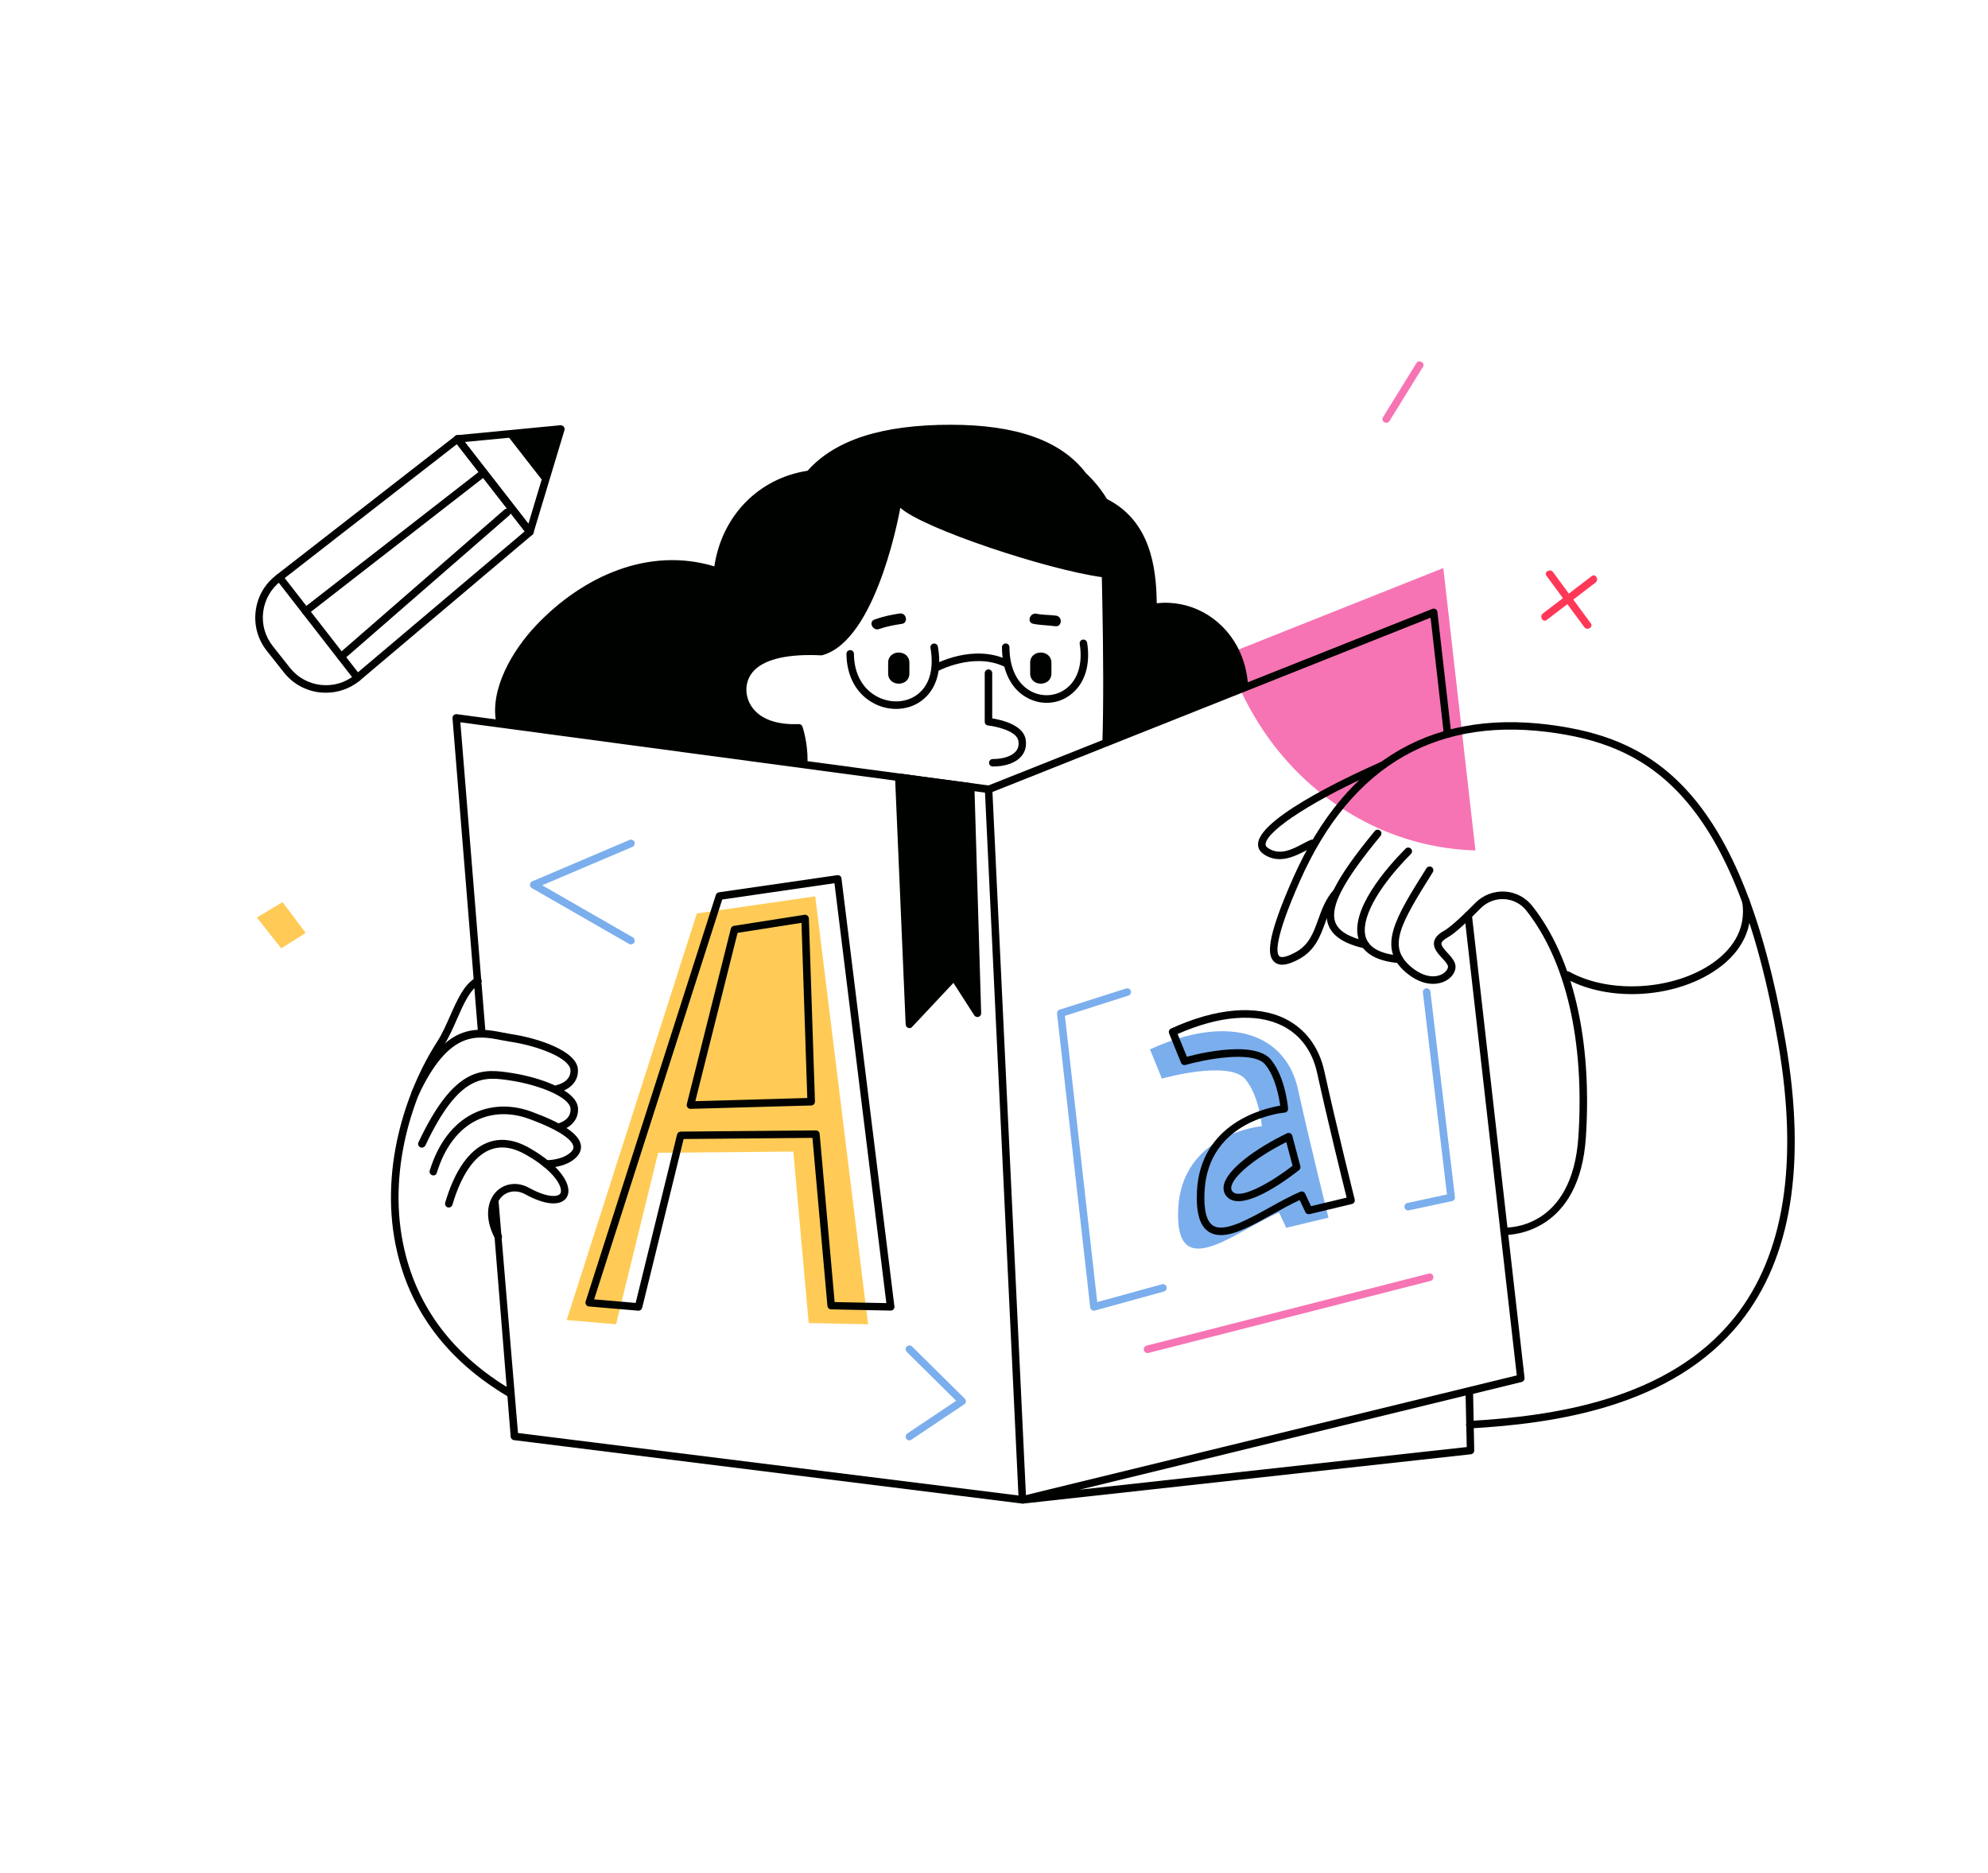 <?xml version="1.0" encoding="UTF-8"?> <!-- Generator: Adobe Illustrator 21.0.2, SVG Export Plug-In . SVG Version: 6.00 Build 0) --> <svg xmlns="http://www.w3.org/2000/svg" xmlns:xlink="http://www.w3.org/1999/xlink" id="Слой_1" x="0px" y="0px" viewBox="0 0 2122 2000" style="enable-background:new 0 0 2122 2000;" xml:space="preserve"> <style type="text/css"> .st0{fill:#F674B4;} .st1{fill:#FFCB56;} .st2{fill:#7BAEED;} .st3{fill:#FF3857;} .st4{fill:#000200;} </style> <g id="Objects"> <path class="st0" d="M1540.6,606.5l-231.4,92.1c24.4,75.5,74.8,141.1,148.2,179c36.9,19.1,77.2,29.2,117.5,30.4L1540.6,606.5z"></path> <polygon class="st1" points="274.2,979.6 301.6,963.2 326.3,996.1 300.2,1012.5 "></polygon> <polygon class="st1" points="604.9,1409.4 743.8,975.3 870.2,957 926.6,1413.9 863.2,1412.6 846.8,1229.5 702.5,1230.8 657.6,1413.9 "></polygon> <path class="st2" d="M1227.5,1120.4l12.7,31.2c0,0,72-20.4,89.4,1c14.8,18.3,17.3,49.8,17.3,49.8s-85.7,7.6-89.3,88.7 c-3.6,81.1,60.9,23.3,107.7,3.5l7.6,16.3l45.1-10.8c0,0-19.8-79.3-32.5-137C1372.9,1105.4,1314.1,1080.7,1227.5,1120.4z"></path> <path class="st3" d="M1698,665.5c-13.4-18.2-26.9-36.5-40.3-54.7c-3-4.1-10-0.1-6.9,4.1c13.4,18.2,26.9,36.5,40.3,54.7 C1694.1,673.7,1701.1,669.7,1698,665.5z"></path> <path class="st3" d="M1699,615.1l-52.1,39.9c-4,3.1-0.1,10.1,4.1,6.9c17.4-13.3,34.7-26.6,52.1-39.9 C1707.1,618.9,1703.1,611.9,1699,615.1z"></path> <path class="st0" d="M1511.9,387.7l-35.7,57.8c-2.7,4.4,4.2,8.4,6.9,4.1c11.9-19.3,23.8-38.5,35.7-57.8 C1521.6,387.3,1514.6,383.3,1511.9,387.7z"></path> </g> <g id="Pencil"> <path class="st4" d="M381.5,727.6c-0.1,0-0.3,0-0.4,0c-1.1-0.1-2.1-0.7-2.8-1.5L295.1,619c-0.7-0.8-0.9-1.9-0.8-3 c0.1-1.1,0.7-2,1.5-2.7l190.2-147.9c0.8-0.7,1.9-1,3-0.8c1.1,0.1,2,0.7,2.7,1.5l77.2,99.3c1.3,1.7,1.1,4.1-0.6,5.5L384.1,726.6 C383.4,727.2,382.4,727.6,381.5,727.6z M303.9,617.2l78.2,100.6l178-150.5l-72.4-93.1L303.9,617.2z"></path> <path class="st4" d="M601.7,455.5c-0.8-1-2.2-1.5-3.5-1.5L488,464.6c-1.5,0.1-2.7,1.1-3.3,2.4c-0.6,1.3-0.4,2.9,0.5,4.1l77.2,99.3 c0.8,1,1.9,1.6,3.2,1.6c0.2,0,0.5,0,0.7-0.1c1.5-0.3,2.7-1.3,3.1-2.8l33.1-109.8C602.9,457.9,602.6,456.6,601.7,455.5z M564,559.3 L496,471.9l47.5-4.5l34.7,44.6L564,559.3z"></path> <path class="st4" d="M364.1,705.2c-1.1,0-2.2-0.5-3-1.4c-1.5-1.7-1.3-4.2,0.4-5.7l176.9-154c1.7-1.5,4.2-1.3,5.7,0.4 c1.5,1.7,1.3,4.2-0.4,5.7l-176.9,154C366,704.9,365,705.2,364.1,705.2z"></path> <path class="st4" d="M326.3,656.6c-1.2,0-2.4-0.5-3.2-1.6c-1.4-1.7-1-4.3,0.7-5.6L514,501.5c1.8-1.4,4.3-1,5.6,0.7 c1.4,1.7,1,4.3-0.7,5.6L328.7,655.7C328,656.3,327.1,656.6,326.3,656.6z"></path> <path class="st4" d="M348,739.6c-2.1,0-4.2-0.1-6.3-0.3c-15.4-1.7-29.1-9.2-38.7-21.4l-18.2-23c-9.5-12-13.8-27.1-11.9-42.3 c1.8-15.3,9.5-28.9,21.7-38.3l1.2-0.9c1.8-1.4,4.3-1.1,5.6,0.7c1.4,1.7,1,4.3-0.7,5.6l-1.2,0.9c-10.4,8.1-17,19.8-18.6,32.9 c-1.6,13.1,2.1,26,10.3,36.4l18.2,23c8.2,10.4,20,16.9,33.2,18.4c13.2,1.4,26.1-2.4,36.4-10.8c1.7-1.4,4.2-1.2,5.7,0.6 c1.4,1.7,1.1,4.2-0.6,5.6C373.7,735.1,361.1,739.6,348,739.6z"></path> </g> <g id="Book"> <path class="st4" d="M1091.3,1605.3c-0.2,0-0.3,0-0.5,0l-542.2-67.7c-1.9-0.2-3.4-1.8-3.5-3.7l-19.8-245c-0.2-2.2,1.5-4.1,3.7-4.3 c2.2-0.2,2.4-11,2.6-8.8l21.3,254.2l534.2,66.7l-35.7-750.4l-560-75.1l26.7,329.5c0.2,2.2-1.5,4.1-3.7,4.3 c-2.2,0.1-4.1-1.5-4.3-3.7l-27.1-334.5c-0.1-1.2,0.4-2.4,1.2-3.2c0.9-0.8,2.1-1.2,3.3-1.1l568.2,76.2c1.9,0.3,3.4,1.9,3.5,3.8 l36.1,758.5c0.1,1.2-0.4,2.3-1.3,3.1C1093.3,1604.9,1092.3,1605.3,1091.3,1605.3z"></path> <path class="st4" d="M1091.3,1605.3c-1.9,0-3.6-1.4-3.9-3.3c-0.4-2.1,0.9-4.1,3-4.6l528.6-128.9l-55.8-490.7 c-0.3-2.2,1.3-4.2,3.5-4.4c2.3-0.2,4.2,1.3,4.4,3.5l56.2,494.2c0.2,2-1.1,3.9-3,4.4l-51.9,12.7l1.2,60.4c0,2.1-1.5,3.8-3.6,4.1 l-478.2,52.7C1091.6,1605.3,1091.5,1605.3,1091.3,1605.3z M1564.4,1490l-411.9,100.5l413.1-45.5L1564.4,1490z"></path> <path class="st4" d="M681.6,1399.4c-0.1,0-0.2,0-0.3,0l-52.7-4.5c-1.2-0.1-2.3-0.8-3-1.8c-0.7-1-0.9-2.3-0.5-3.5l139-434.1 c0.5-1.5,1.7-2.5,3.2-2.8l126.4-18.3c1.1-0.1,2.2,0.1,3,0.8c0.9,0.7,1.4,1.6,1.5,2.7l56.5,456.9c0.1,1.2-0.2,2.3-1,3.2 c-0.8,0.9-1.9,1.3-3.1,1.3l-63.5-1.3c-2,0-3.7-1.6-3.9-3.7l-16-179.4l-137.5,1.2l-44.2,180.1C685,1398.2,683.4,1399.4,681.6,1399.4 z M890.9,1390.2l55.2,1.1L890.7,943l-119.8,17.4l-136.7,426.9l44.3,3.8l44.2-179.8c0.4-1.8,2-3,3.9-3.1l144.3-1.3c0,0,0,0,0,0 c2.1,0,3.8,1.6,4,3.7L890.9,1390.2z"></path> <path class="st4" d="M1303.1,1318.7c-4.6,0-8.8-1-12.5-3.3c-9.8-6-14-20.1-13-42.9c3.3-73.3,71.4-89.1,88.9-92 c-1.2-8.7-5-30.4-15.9-43.8c-12.9-15.9-65.9-5.2-85.2,0.3c-2,0.6-4.1-0.5-4.8-2.4l-12.7-31.2c-0.8-2,0.1-4.3,2-5.2 c48-22,91.3-25.7,122.1-10.4c21.5,10.8,35.9,30.1,41.6,55.9c12.5,57,32.2,136.1,32.4,136.9c0.3,1,0.1,2.1-0.5,3.1 c-0.6,0.9-1.5,1.6-2.5,1.8l-45.1,10.8c-1.9,0.4-3.8-0.5-4.6-2.2l-6-12.8c-9.1,4.1-18.9,9.6-28.4,14.8 C1338.2,1307.7,1318.4,1318.7,1303.1,1318.7z M1320.9,1120.2c15,0,28.9,2.8,35.9,11.4c15.4,19,18,50.7,18.1,52 c0.2,2.2-1.5,4.1-3.6,4.3c-3.4,0.3-82.2,8.3-85.6,84.9c-0.9,19.4,2.2,31.4,9.2,35.8c11.9,7.4,36.5-6.2,60.3-19.4 c10.9-6.1,22.3-12.3,32.7-16.8c2-0.8,4.3,0,5.2,2l6.3,13.4l38-9.1c-4.2-16.7-20.6-83.4-31.5-133.2c-5.1-23.3-18-40.8-37.3-50.4 c-27.7-13.8-67.3-10.7-111.6,8.9l9.9,24.3C1276,1125.8,1299.6,1120.2,1320.9,1120.2z"></path> <path class="st2" d="M1167.7,1399.4c-0.8,0-1.6-0.2-2.3-0.7c-1-0.7-1.6-1.7-1.7-2.9l-35.4-313.5c-0.2-1.9,0.9-3.7,2.8-4.3 l70.9-22.6c2.1-0.7,4.4,0.5,5,2.6c0.7,2.1-0.5,4.4-2.6,5l-67.7,21.6l34.5,305.6l69.1-19c2.1-0.6,4.3,0.7,4.9,2.8 c0.6,2.1-0.7,4.3-2.8,4.9l-73.6,20.3C1168.4,1399.4,1168,1399.4,1167.7,1399.4z"></path> <path class="st2" d="M1503.1,1292.4c-1.9,0-3.5-1.3-3.9-3.2c-0.5-2.2,0.9-4.3,3.1-4.8l42.2-9.1l-25.7-215.6 c-0.3-2.2,1.3-4.2,3.5-4.5c2.2-0.3,4.2,1.3,4.5,3.5l26.2,219.3c0.2,2.1-1.1,4-3.1,4.4l-45.8,9.8 C1503.7,1292.4,1503.4,1292.4,1503.1,1292.4z"></path> <path class="st0" d="M1224.9,1444.6c-1.8,0-3.4-1.2-3.9-3c-0.5-2.1,0.7-4.3,2.9-4.9l301.1-76.9c2.2-0.6,4.3,0.7,4.9,2.9 c0.5,2.1-0.7,4.3-2.9,4.9l-301.1,76.9C1225.6,1444.5,1225.3,1444.6,1224.9,1444.6z"></path> <path class="st2" d="M970.7,1537.9c-1.3,0-2.6-0.6-3.3-1.8c-1.2-1.8-0.7-4.3,1.1-5.6l52.1-34.9l-52.7-52.2c-1.6-1.6-1.6-4.1,0-5.7 c1.6-1.6,4.1-1.6,5.7,0l56.2,55.6c0.9,0.8,1.3,2,1.2,3.2c-0.1,1.2-0.8,2.3-1.8,2.9l-56.2,37.6 C972.3,1537.6,971.5,1537.9,970.7,1537.9z"></path> <path class="st4" d="M1040.1,840.1c-0.1-2-1.5-3.6-3.5-3.9l-76.7-10.3c-1.2-0.2-2.4,0.2-3.2,1c-0.9,0.8-1.4,2-1.3,3.1l11.3,263.8 c0.1,1.6,1.1,3,2.6,3.6c0.5,0.2,0.9,0.3,1.4,0.3c1.1,0,2.2-0.4,2.9-1.3l44.1-47l22.2,34.6c1,1.5,2.8,2.2,4.6,1.7 c1.7-0.5,2.9-2.1,2.8-4L1040.1,840.1z"></path> <path class="st4" d="M1321.9,1282.5c-4,0-7.6-0.9-10.4-3.1c-4.1-3.2-5.9-7.5-5.4-12.5c1.9-17.8,35.4-41.4,67.7-56.9 c1.1-0.5,2.3-0.5,3.4,0c1.1,0.5,1.9,1.5,2.2,2.6l8.6,32.5c0.4,1.5-0.1,3.2-1.4,4.2C1378.7,1255.6,1343.5,1282.5,1321.9,1282.5z M1373,1219.4c-32.6,16.3-57.6,36.7-58.8,48.4c-0.2,2.2,0.5,3.8,2.4,5.3c9.2,7.1,41.7-11.8,63.1-28.4L1373,1219.4z"></path> <path class="st4" d="M737,1183.9c-1.2,0-2.4-0.5-3.1-1.5c-0.8-1-1.1-2.3-0.8-3.5l47-187.4c0.4-1.6,1.7-2.7,3.3-3l75.3-11.8 c1.1-0.2,2.3,0.1,3.2,0.9c0.9,0.7,1.4,1.8,1.5,3l6.5,195.5c0,1.1-0.4,2.1-1.1,2.9c-0.7,0.8-1.7,1.2-2.8,1.3l-128.8,3.6 C737.1,1183.9,737,1183.9,737,1183.9z M787.3,996l-45.1,179.7l119.5-3.4l-6.2-187L787.3,996z"></path> <path class="st4" d="M1055.3,846.8c-1.6,0-3.1-1-3.7-2.5c-0.8-2.1,0.2-4.4,2.2-5.2l475.1-189c1.2-0.5,2.5-0.4,3.5,0.3 c1.1,0.6,1.8,1.7,1.9,3l14.8,129.9c0.3,2.2-1.3,4.2-3.5,4.4c-2.2,0.2-4.2-1.3-4.4-3.5l-14.2-124.7l-470.2,187.1 C1056.3,846.7,1055.8,846.8,1055.3,846.8z"></path> <path class="st2" d="M673.5,1008.3c-0.7,0-1.4-0.2-2-0.5l-103.8-59.6c-1.3-0.8-2.1-2.2-2-3.7c0.1-1.5,1-2.9,2.4-3.5l103.8-44.2 c2-0.9,4.4,0.1,5.3,2.1c0.9,2-0.1,4.4-2.1,5.3l-96.4,41l96.8,55.6c1.9,1.1,2.6,3.6,1.5,5.5C676.2,1007.6,674.9,1008.3,673.5,1008.3 z"></path> </g> <g id="Woman"> <g id="Head"> <path class="st4" d="M1059.7,818.4c-2.2,0-4-1.8-4-4c0-2.2,1.8-4,4-4c11.2,0,20.2-3,24.6-8.2c2.6-3,3.5-6.8,2.7-11.3 c-1.8-10.7-24.5-15.5-32.3-16.3c-2-0.2-3.6-1.9-3.6-4v-51.9c0-2.2,1.8-4,4-4s4,1.8,4,4V767c9.5,1.5,33.1,6.8,35.7,22.5 c1.1,6.8-0.4,13-4.5,17.8C1084.5,814.4,1073.3,818.4,1059.7,818.4z"></path> <path class="st4" d="M1099.6,707.6V719c0,14.6,22.7,14.6,22.7,0v-11.3C1122.3,693.1,1099.6,693,1099.6,707.6z"></path> <path class="st4" d="M948,707.6V719c0,14.6,22.7,14.6,22.7,0v-11.3C970.7,693.1,948,693,948,707.6z"></path> <path class="st4" d="M960.3,655c-9.2,1.4-18.2,3.3-26.9,6.5c-6.8,2.5-1.7,12.6,5.1,10.1c7.8-2.8,16-4.3,24.2-5.5 C969.9,665,967.5,653.9,960.3,655z"></path> <path class="st4" d="M1127.2,657.3c-6.9-0.9-14-0.6-20.8-2c-7.1-1.5-10.7,9.2-3.6,10.7c7.8,1.6,15.7,1.5,23.6,2.6 C1133.7,669.6,1134.4,658.2,1127.2,657.3z"></path> <path class="st4" d="M1320.6,690.2c-17.1-31.6-50.7-50.1-85.9-46.1c-0.4-39.4-7.2-88-53.1-111.3c-6.2-10.2-13.7-19.4-22.4-27.6 c-26.4-34.7-74.2-51.7-144.4-51.7c-72.8,0-123.2,15.9-152.8,49.1c-52.1,8-91.5,48-99.5,102.1c-70.4-21.3-140.5,10.8-189.7,62.4 c-25.9,27.1-50.4,69.1-43,105l330.3,44.3c0.1-0.1,0.1-0.2,0.1-0.2c0-0.3,0.1-0.7,0.1-1c1-0.7,1.7-1.9,1.7-3.2 c0.1-19.8-5.2-35.5-5.5-36.2c-0.6-1.7-2-2.8-4-2.7c-20,0.8-35.8-3.7-45.5-13.1c-8.9-8.6-10.3-18.5-10.3-23.6 c0-5.8,1.6-14.3,9.2-21.5c12.3-11.7,36.7-16.9,70.7-15.2c1.6,0.1,4.5-1.4,7.4-2.4c54.4-23.8,77-155.2,77-155.2 c23.7,21.9,155.4,65.8,215.1,74.1c0.2,8.6,0.3,17,0.5,25.2c1.1,55.5,1.4,110.9,0.1,151.8c-0.1,2.2,5.4-1.8,5.3-1.1 c-0.2,2.8,12.3-4.9,27.7-11l122.5-48.7C1331.4,718,1327.8,703.7,1320.6,690.2z"></path> <path class="st4" d="M956.5,756.9c-7.7,0-15.5-1.8-22.7-5.4c-19.1-9.5-30.1-29-30.3-53.4c0-2.2,1.8-4,4-4c0,0,0,0,0,0 c2.2,0,4,1.8,4,4c0.1,21.3,9.5,38.1,25.8,46.2c13.9,6.9,30.4,5.9,41.8-2.7c13.1-9.8,18-27.5,14.1-49.8c-0.4-2.2,1.1-4.3,3.2-4.7 c2.2-0.3,4.3,1.1,4.7,3.2c6.1,34.3-8.1,50.8-17.1,57.6C976.2,753.9,966.5,756.9,956.5,756.9z"></path> <path class="st4" d="M1117.2,750.4c-6.7,0-13.4-1.6-19.7-4.8c-17.8-9-28-28.9-28-54.6c0-2.2,1.8-4,4-4s4,1.8,4,4 c0,22.5,8.6,39.8,23.6,47.4c11.8,6,25.8,5,36.4-2.8c12.9-9.4,18.4-27,15-48.1c-0.4-2.2,1.1-4.3,3.3-4.6c2.2-0.3,4.2,1.1,4.6,3.3 c3.9,24.2-2.8,44.6-18.2,55.9C1134.8,747.7,1126,750.4,1117.2,750.4z"></path> <path class="st4" d="M998.7,717.3c-1.4,0-2.8-0.8-3.5-2.1c-1.1-1.9-0.4-4.4,1.6-5.5c1.7-0.9,42-22.6,78.6-5.2 c2,0.9,2.9,3.3,1.9,5.3c-1,2-3.3,2.9-5.4,1.9c-32.8-15.6-70.9,4.8-71.2,5C1000,717.2,999.3,717.3,998.7,717.3z"></path> </g> <g id="Hand_2"> <path class="st4" d="M1906,1112.9c-46.5-270.5-143.3-322.1-240.9-337.5c-131.9-20.9-227.7,33.4-284.6,161.5 c-30.2,68-27.3,83.6-20.4,90c6.8,6.4,18.1,1.6,26-2.6c17.6-9.3,23.2-24.7,28.6-39.6c2.9-8.1,6-16.5,11-24c0-0.3,0-0.7,0.1-1.1 c1.1-3.3,2.2-6.7,3.1-10.1c0-0.1,0.1-0.3,0.1-0.4c-1.6-1-3.8-0.8-5.2,0.7c-8.8,9.9-12.9,21.2-16.8,32.1 c-5.3,14.7-9.9,27.3-24.8,35.2c-12,6.4-15.7,4.8-16.7,3.8c-2.9-2.7-6.5-16,22.3-80.9c55.2-124.3,148.1-177.1,276-156.8 c94.7,15,188.6,65.5,234.3,331c21.9,127.6,6.3,225.8-46.4,292.1c-70.7,88.9-195.3,105.8-283,110.8c-2.2,0.1-3.9,2-3.8,4.2 c0.1,2.1,1.9,3.8,4,3.8c0.1,0,0.2,0,0.2,0c89.2-5.1,216.1-22.4,288.8-113.8C1912.2,1343.2,1928.3,1242.8,1906,1112.9z"></path> <path class="st4" d="M1457.4,1012.7c-0.3,0-0.6,0-0.9-0.1c-22-5-34.7-13.4-38.9-25.8c-6.7-19.7,7.7-48.5,49.8-99.5 c1.4-1.7,3.9-2,5.7-0.5c1.7,1.4,1.9,3.9,0.5,5.7c-39.5,47.8-54,75.3-48.4,91.8c3.2,9.5,14.1,16.2,33.1,20.6c2.2,0.5,3.5,2.6,3,4.8 C1460.8,1011.4,1459.2,1012.7,1457.4,1012.7z"></path> <path class="st4" d="M1493.7,1028.3c-0.1,0-0.2,0-0.3,0c-23.3-2-37.7-10-42.7-23.9c-11.7-31.8,30.8-79.4,49.6-98.3 c1.6-1.6,4.1-1.6,5.7,0c1.6,1.6,1.6,4.1,0,5.7c-36.4,36.7-54.7,71.1-47.8,89.9c3.9,10.6,16,16.9,35.9,18.6 c2.2,0.2,3.8,2.1,3.7,4.3C1497.5,1026.7,1495.8,1028.3,1493.7,1028.3z"></path> <path class="st4" d="M1606.2,1318.6c-0.6,0-0.9,0-0.9,0c-2.2-0.1-3.9-2-3.8-4.2c0.1-2.2,2.1-3.9,4.2-3.8c3,0.2,72.7,2.4,79.1-97.2 c6.6-101.8-13.2-187.5-55.6-241.2c-5.7-7.3-14.3-11.7-23.6-12.2c-9.4-0.5-18.6,3.1-25.2,9.8c-16.6,16.9-28.4,27.4-35.2,31.1 c-4,2.2-6.3,4.4-6.6,6.2c-0.4,2.7,3.2,6.7,6.5,10.3c2.9,3.1,5.8,6.4,7.5,10c2.7,5.8,0.1,12.9-6.3,17.8c-9.2,6.9-26.7,9.2-45.8-7.1 c-31-26.5-11-58.4,22.1-111.1c1.2-1.9,3.7-2.4,5.5-1.3c1.9,1.2,2.4,3.7,1.3,5.5c-35.2,56-48.4,79.5-23.7,100.7 c15.5,13.3,28.9,12,35.7,6.8c3.3-2.5,4.9-5.8,3.9-8c-1.1-2.5-3.7-5.3-6.1-7.9c-4.5-4.9-9.6-10.4-8.5-17c0.7-4.5,4.2-8.4,10.6-12 c4.2-2.3,13.4-9.4,33.4-29.7c8.2-8.4,19.7-12.8,31.3-12.2c11.6,0.6,22.3,6.2,29.5,15.3c43.7,55.3,64,143,57.3,246.7 C1686.3,1315.4,1615.1,1318.6,1606.2,1318.6z"></path> <path class="st4" d="M1365.9,917.3c-5.6,0-11.5-1.5-17.2-5.4c-5.4-3.7-6.1-8.3-5.8-11.6c2.8-29.8,114.9-79.6,127.6-85.2 c2-0.9,10.5-5.4,11.4-3.3c0.9,2-6.1,9.8-8.2,10.7c-68.6,30-121.5,63.8-122.8,78.6c-0.1,1.2,0.1,2.6,2.4,4.2 c12.7,8.7,26.2,1.5,37.1-4.3c3.4-1.8,6.4-3.4,9.1-4.4c2.1-0.7,4.4,0.4,5.1,2.5c0.7,2.1-0.4,4.4-2.5,5.1c-2.1,0.7-4.8,2.2-8,3.9 C1386.6,911.9,1376.6,917.3,1365.9,917.3z"></path> <path class="st4" d="M1741.9,1061.4c-25.5,0-50.5-5.5-70.8-16.8c-1.9-1.1-2.6-3.5-1.5-5.5c1.1-1.9,3.5-2.6,5.5-1.6 c43.1,24.1,112,19.8,153.5-9.6c17.1-12.1,36.4-33.3,30.9-65.6c-0.4-2.2,1.1-4.3,3.3-4.6c2.2-0.3,4.3,1.1,4.6,3.3 c4.8,28.4-7.3,54.5-34.2,73.5C1808.1,1052.3,1774.6,1061.4,1741.9,1061.4z"></path> </g> <g id="Hand_1"> <path class="st4" d="M543.5,1491.2c-0.7,0-1.4-0.2-2.1-0.6c-62.9-37.5-102.4-89.2-117.5-153.9c-20.1-85.7,9-172.2,42.8-224.6 c5.2-8.1,9.5-17.9,13.7-27.3c7.7-17.5,15-34,27.7-41c1.9-1.1,4.4-0.4,5.5,1.6c1.1,1.9,0.3,4.4-1.6,5.4 c-10.4,5.7-17.1,21-24.2,37.2c-4.3,9.8-8.7,19.9-14.3,28.5c-32.9,51-61.2,135.2-41.7,218.4c14.6,62.5,52.9,112.5,113.8,148.8 c1.9,1.1,2.5,3.6,1.4,5.5C546.2,1490.5,544.9,1491.2,543.5,1491.2z"></path> <path class="st4" d="M531.9,1324.5c-1.5,0-2.8-0.8-3.6-2.2c-12.4-23.7-7.2-41.6,1.8-50.4c9-8.8,22.5-10.3,34.3-3.8 c20.9,11.4,31.6,9.8,33.8,6c3-5.4-4.8-23.2-37.3-41.5c-13.9-7.9-26.7-9.5-38.1-4.9c-16.8,6.8-30.6,27.1-39.9,58.7 c-0.6,2.1-2.9,3.3-5,2.7c-2.1-0.6-3.3-2.9-2.7-5c10-34.1,25.4-56.2,44.6-63.9c13.8-5.6,28.9-3.8,45,5.3 c34.7,19.7,46.6,41.3,40.4,52.4c-4.4,8-18.5,11.5-44.6-2.8c-8.7-4.8-18.5-3.8-24.9,2.5c-6.9,6.8-10.6,21.1-0.3,41 c1,2,0.3,4.4-1.7,5.4C533.1,1324.3,532.5,1324.5,531.9,1324.5z"></path> <path class="st4" d="M462.6,1255c-0.4,0-0.8-0.1-1.2-0.2c-2.1-0.7-3.3-2.9-2.7-5c9-29.2,25-50.2,46.3-60.8 c18.7-9.3,40.8-10,62.3-2.1c33.5,12.3,50.8,23.9,52.7,35.6c0.6,3.8-0.1,9.4-6.9,15c-11.9,9.7-29.4,9.3-30.2,9.2 c-2.2-0.1-4-1.9-3.9-4.1c0.1-2.2,1.9-3.7,4.1-3.9c0.1,0,15.4,0.3,24.9-7.4c4.7-3.8,4.2-6.5,4-7.4c-0.6-3.9-6.6-14.4-47.6-29.4 c-19.4-7.1-39.3-6.5-56,1.8c-19.3,9.6-33.9,28.9-42.2,56C465.9,1253.9,464.3,1255,462.6,1255z"></path> <path class="st4" d="M450.3,1225.3c-0.6,0-1.2-0.1-1.7-0.4c-2-0.9-2.9-3.3-1.9-5.3c39.1-83.2,69.7-78.5,99.4-74 c28.1,4.3,69.8,17.8,70.9,37.8c0.8,15.6-13.1,22.6-20.5,24.1c-2.2,0.4-4.3-1-4.7-3.1c-0.5-2.2,0.9-4.3,3.1-4.7 c0.6-0.1,14.8-3.3,14.1-15.8c-0.6-12.4-33.5-25.6-63.8-30.2c-28.2-4.3-54.6-8.3-91.2,69.4C453.2,1224.5,451.8,1225.3,450.3,1225.3 z"></path> <path class="st4" d="M443.2,1171c-0.6,0-1.2-0.1-1.7-0.4c-2-0.9-2.9-3.3-1.9-5.3c35.2-74.9,69.7-68.2,97.4-62.8 c3.2,0.6,6.3,1.2,9.3,1.7c27.8,4.2,69.6,17.8,70.6,37.8c0.8,15.6-13.1,22.6-20.5,24.1c-2.2,0.4-4.3-0.9-4.7-3.1 c-0.5-2.2,0.9-4.3,3.1-4.7c0.6-0.1,14.8-3.3,14.1-15.8c-0.6-12.4-33.5-25.6-63.8-30.2c-3.1-0.5-6.3-1.1-9.6-1.7 c-26.3-5.1-56-11-88.6,58.3C446.2,1170.1,444.7,1171,443.2,1171z"></path> </g> </g> </svg> 